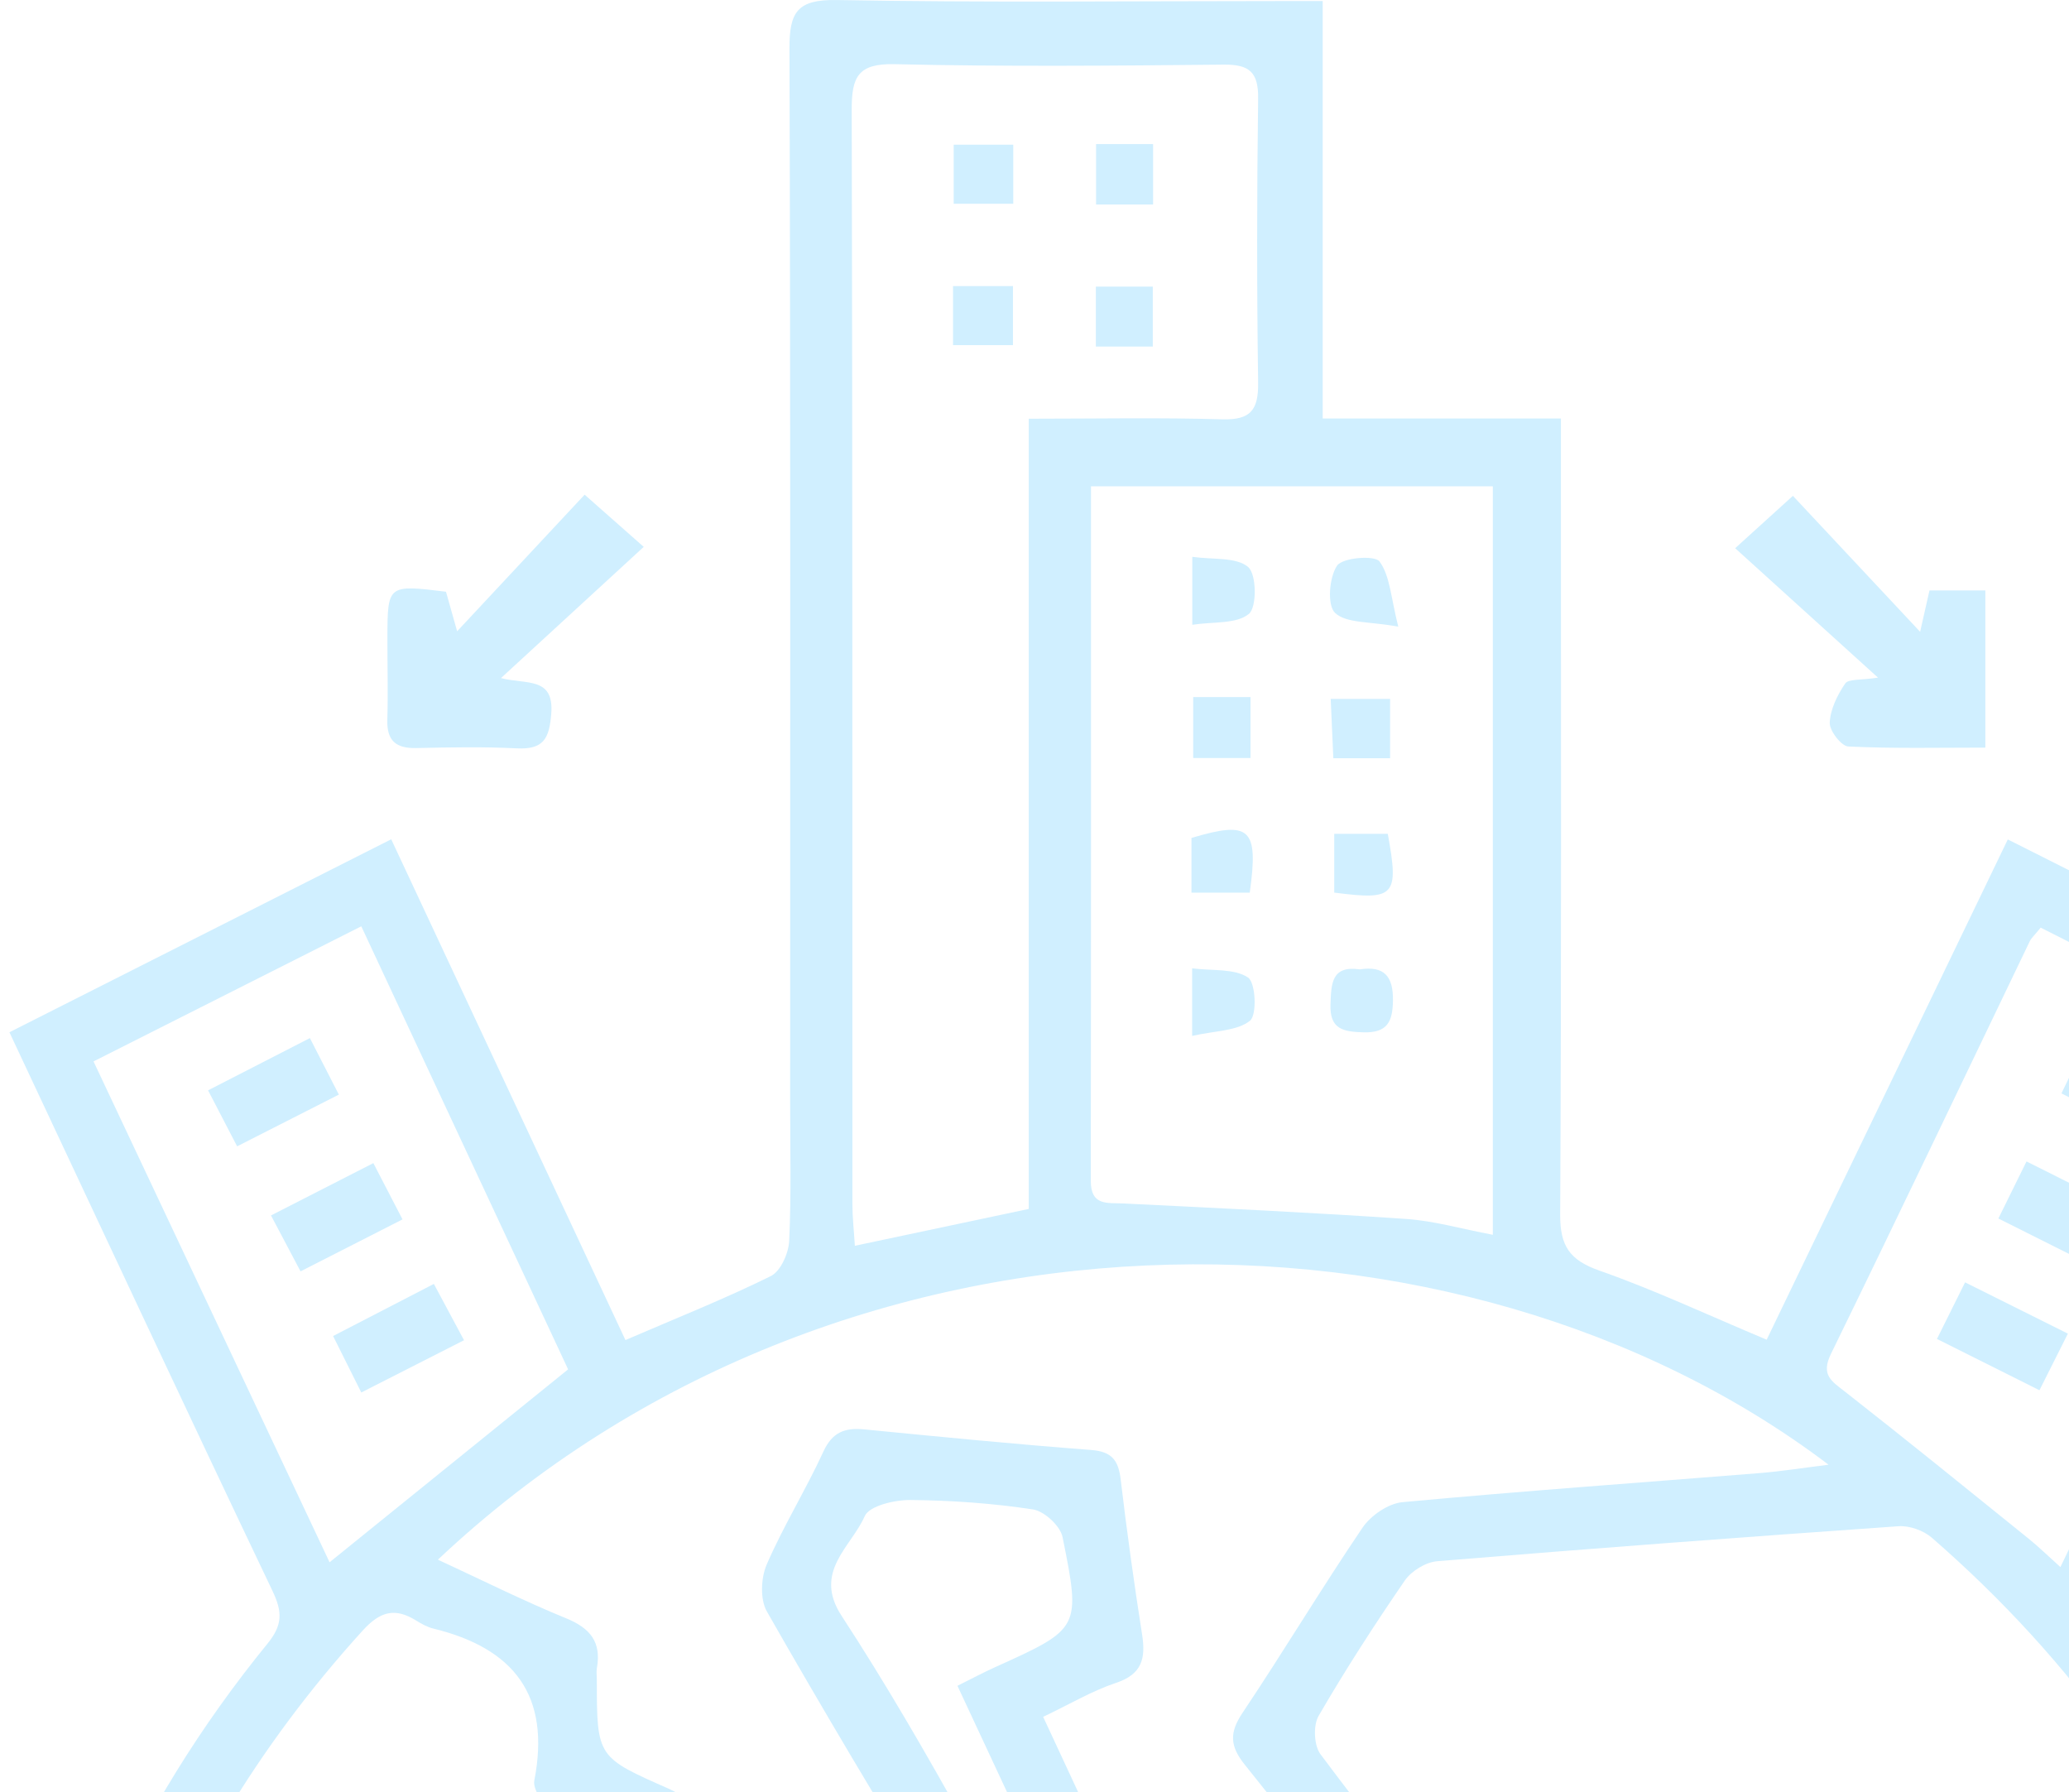 <svg width="209" height="181" viewBox="0 0 209 181" fill="none" xmlns="http://www.w3.org/2000/svg">
<path d="M63.175 135.349C68.488 133.061 73.272 131.158 77.867 128.885C78.857 128.394 79.658 126.582 79.719 125.336C79.938 120.691 79.817 116.024 79.817 111.373C79.817 75.88 79.862 40.388 79.749 4.896C79.734 1.233 80.52 -0.065 84.525 0.003C99.384 0.274 114.25 0.108 129.116 0.108C130.469 0.108 131.821 0.108 133.613 0.108V42.269H157.676C157.676 44.209 157.676 45.689 157.676 47.162C157.676 72.331 157.737 97.508 157.601 122.677C157.586 125.857 158.561 127.276 161.569 128.333C167.116 130.282 172.467 132.796 178.46 135.311C186.501 118.637 194.596 101.85 202.818 84.784C212.78 89.798 222.416 94.646 232.044 99.494C234.175 100.566 236.254 101.79 238.453 102.688C240.894 103.685 241.204 104.856 240.025 107.272C231.402 124.867 223.005 142.568 214.329 160.133C212.991 162.844 213.293 164.49 215.1 166.778C231.591 187.658 240.463 211.348 241 238.042C241.015 238.918 240.924 239.794 240.871 240.987H234.992C234.259 229.909 233.45 218.801 229.497 207.897C225.643 209.271 221.917 210.373 218.418 211.967C217.329 212.458 216.513 214.157 216.128 215.471C214.964 219.443 214.2 223.536 212.968 227.478C212.643 228.527 211.215 229.924 210.225 229.977C201.806 230.445 193.364 230.74 184.929 230.808C183.667 230.815 181.944 229.675 181.203 228.558C176.964 222.161 173.041 215.554 168.779 209.18C167.962 207.957 166.171 206.922 164.69 206.688C159.853 205.933 154.903 205.85 150.104 204.951C148.002 204.559 145.629 203.245 144.277 201.606C137.943 193.949 131.98 185.982 125.745 178.242C124.233 176.361 124.165 175.01 125.518 172.993C129.645 166.831 133.461 160.458 137.626 154.311C138.465 153.072 140.226 151.857 141.662 151.721C153.686 150.603 165.733 149.75 177.765 148.783C179.972 148.602 182.171 148.254 184.71 147.937C147.519 119.755 84.843 119.264 44.235 157.528C48.672 159.582 52.859 161.681 57.182 163.448C59.63 164.445 60.764 165.857 60.295 168.47C60.227 168.832 60.288 169.225 60.288 169.603C60.288 177.532 60.318 177.471 67.641 180.703C68.911 181.262 70.128 182.395 70.899 183.573C75.093 189.999 79.212 196.471 83.157 203.048C83.868 204.234 84.208 206.182 83.762 207.436C81.563 213.696 79.054 219.851 76.446 226.556C71.481 225.031 66.561 223.709 61.777 221.995C58.421 220.795 55.836 220.968 53.713 224.147C49.004 231.208 42.459 233.398 34.025 232.515C26.55 231.729 18.917 232.545 11.374 232.212C7.58 232.046 6.401 233.474 6.666 236.917C6.764 238.163 6.681 239.424 6.681 240.987H0C0.574 234.916 0.854 228.807 1.784 222.796C5.041 201.599 13.475 182.629 27.034 165.993C28.553 164.128 28.538 162.799 27.525 160.684C18.66 142.092 9.953 123.433 0.952 104.259C13.725 97.803 26.414 91.391 39.519 84.769C47.5 101.835 55.3 118.494 63.175 135.341V135.349ZM227.215 201.795C227.101 201.07 227.109 200.7 226.988 200.375C220.194 182.659 209.424 167.73 195.14 155.308C194.293 154.575 192.873 154.069 191.762 154.152C176.223 155.24 160.692 156.403 145.168 157.686C144.012 157.784 142.561 158.676 141.896 159.65C138.843 164.098 135.903 168.644 133.197 173.31C132.638 174.277 132.728 176.293 133.386 177.177C138.351 183.815 143.498 190.324 148.69 196.788C149.386 197.649 150.648 198.397 151.736 198.54C156.837 199.22 161.962 199.68 167.086 200.201C169.814 200.481 171.885 201.349 173.427 204.03C176.979 210.238 180.878 216.256 184.861 222.199C185.594 223.294 187.371 224.314 188.663 224.314C194.188 224.314 199.72 224.027 205.229 223.566C206.204 223.483 207.572 222.26 207.89 221.278C209.054 217.714 209.598 213.938 210.898 210.434C211.487 208.833 213.021 207.111 214.571 206.416C218.652 204.596 222.975 203.305 227.222 201.795H227.215ZM103.918 122.096V42.291C110.69 42.291 117.084 42.163 123.47 42.352C126.35 42.435 127.128 41.392 127.09 38.636C126.954 29.076 126.962 19.516 127.09 9.955C127.128 7.29 126.206 6.497 123.599 6.527C112.519 6.64 101.432 6.739 90.36 6.482C86.664 6.399 86.029 7.781 86.037 11.05C86.128 47.91 86.09 84.776 86.105 121.635C86.105 122.934 86.256 124.241 86.354 125.826C92.37 124.55 97.872 123.387 103.926 122.103L103.918 122.096ZM150.799 49.118H110.206C110.206 72.739 110.222 95.99 110.184 119.249C110.184 121.824 111.831 121.469 113.502 121.552C123.017 122.02 132.532 122.466 142.032 123.115C144.851 123.304 147.632 124.12 150.799 124.716V49.118ZM7.293 225.937C14.813 225.937 21.388 225.333 27.812 226.073C38.378 227.289 46.994 224.918 53.002 215.614C54.242 213.689 55.927 213.364 58.224 214.217C62.094 215.66 66.092 216.838 70.113 217.766C71.088 217.993 72.985 217.155 73.431 216.279C78.162 206.998 78.101 206.945 72.486 198.027C72.085 197.392 71.617 196.788 71.284 196.116C68.118 189.697 63.855 184.66 56.297 183.218C55.3 183.029 53.781 180.839 53.969 179.858C55.663 171.234 51.906 166.469 43.759 164.483C43.162 164.339 42.588 164.015 42.059 163.69C39.92 162.361 38.431 162.708 36.617 164.709C26.089 176.316 18.101 189.448 13.082 204.249C10.77 211.068 9.334 218.182 7.301 225.945L7.293 225.937ZM206.136 93.695C205.501 94.48 205.199 94.737 205.04 95.061C198.352 108.964 191.724 122.889 184.952 136.746C183.902 138.898 185.035 139.51 186.411 140.59C192.631 145.46 198.768 150.444 204.92 155.406C205.94 156.229 206.877 157.15 208.132 158.275C216.483 140.982 224.577 124.218 232.815 107.159C223.655 102.537 214.949 98.142 206.144 93.695H206.136ZM57.386 138.301C50.561 123.682 43.631 108.843 36.496 93.559C27.329 98.18 18.547 102.613 9.447 107.204C17.519 124.331 25.409 141.073 33.292 157.792C41.341 151.283 49.117 144.992 57.386 138.309V138.301Z" fill="#D0EFFF"/>
<path d="M105.369 173.393C108.128 179.321 110.743 184.962 113.638 191.177C107.992 192.121 102.77 193.095 97.502 193.76C96.64 193.866 95.25 192.823 94.713 191.94C88.864 182.274 83.059 172.578 77.466 162.761C76.771 161.545 76.862 159.378 77.444 158.026C79.137 154.122 81.404 150.467 83.18 146.6C84.095 144.614 85.387 144.176 87.344 144.373C94.963 145.12 102.588 145.868 110.222 146.449C112.323 146.608 112.98 147.499 113.207 149.44C113.827 154.665 114.552 159.884 115.368 165.087C115.746 167.488 115.376 169.096 112.738 169.972C110.29 170.788 108.022 172.147 105.362 173.408L105.369 173.393ZM103.949 185.77C101.553 180.643 99.195 175.576 96.716 170.267C98.091 169.587 99.285 168.945 100.517 168.387C109.118 164.498 109.201 164.49 107.334 155.247C107.108 154.122 105.49 152.627 104.342 152.453C100.26 151.834 96.104 151.539 91.977 151.501C90.383 151.486 87.813 152.083 87.352 153.133C85.984 156.244 82.099 158.751 85.017 163.206C89.468 170.025 93.557 177.101 97.517 184.23C99.157 187.182 100.971 187.318 103.949 185.763V185.77Z" fill="#D0EFFF"/>
<path d="M181.113 50.084C185.307 54.562 189.404 58.95 193.961 63.813C194.369 62.031 194.618 60.913 194.906 59.637H200.551V75.51C195.911 75.51 191.301 75.616 186.713 75.397C186.003 75.367 184.793 73.796 184.831 72.988C184.892 71.629 185.602 70.194 186.396 69.031C186.713 68.563 187.952 68.714 189.706 68.442C184.65 63.858 180.123 59.758 175.278 55.37C177.493 53.361 178.929 52.055 181.113 50.077V50.084Z" fill="#D0EFFF"/>
<path d="M59.056 49.963C61.368 52.01 62.759 53.233 65.026 55.234C60.099 59.765 55.526 63.964 50.606 68.487C53.176 69.152 55.98 68.329 55.685 72.082C55.489 74.619 54.892 75.714 52.216 75.586C48.83 75.412 45.437 75.48 42.044 75.555C39.98 75.601 39.058 74.793 39.126 72.686C39.209 69.93 39.126 67.166 39.134 64.402C39.149 59.055 39.172 59.04 45.051 59.765C45.339 60.785 45.664 61.917 46.178 63.76C50.69 58.927 54.839 54.479 59.063 49.956L59.056 49.963Z" fill="#D0EFFF"/>
<path d="M102.354 14.614V20.58H96.338V14.614H102.354Z" fill="#D0EFFF"/>
<path d="M110.72 14.554H116.479V20.656H110.72V14.554Z" fill="#D0EFFF"/>
<path d="M96.27 34.86V28.895H102.324V34.86H96.27Z" fill="#D0EFFF"/>
<path d="M116.449 28.947V35.004H110.698V28.947H116.449Z" fill="#D0EFFF"/>
<path d="M120.53 70.405H126.319V76.56H120.53V70.405Z" fill="#D0EFFF"/>
<path d="M120.44 63.111V56.239C122.548 56.541 124.868 56.246 126.078 57.266C126.939 57.991 126.977 61.336 126.153 62.008C124.891 63.043 122.571 62.778 120.44 63.103V63.111Z" fill="#D0EFFF"/>
<path d="M120.356 90.16V84.632C126.289 82.865 127.151 83.636 126.244 90.16H120.356Z" fill="#D0EFFF"/>
<path d="M141.246 63.292C138.321 62.756 136.001 62.967 134.867 61.91C134.051 61.155 134.255 58.323 135.064 57.13C135.615 56.314 138.873 56.057 139.349 56.707C140.415 58.149 140.49 60.316 141.246 63.292Z" fill="#D0EFFF"/>
<path d="M140.422 70.594V76.582H134.686C134.603 74.687 134.52 72.776 134.421 70.594H140.422Z" fill="#D0EFFF"/>
<path d="M140.188 84.217C141.329 90.508 140.928 90.953 134.777 90.153V84.217H140.188Z" fill="#D0EFFF"/>
<path d="M120.424 97.802C122.503 98.067 124.664 97.802 126.062 98.724C126.841 99.23 126.992 102.507 126.267 103.096C124.967 104.138 122.782 104.093 120.424 104.629V97.802Z" fill="#D0EFFF"/>
<path d="M137.361 97.908C139.81 97.531 140.747 98.588 140.709 101.065C140.679 103.224 140.12 104.334 137.724 104.266C135.706 104.206 134.3 103.972 134.399 101.427C134.482 99.358 134.482 97.5 137.361 97.908Z" fill="#D0EFFF"/>
<path d="M208.887 134.699C207.852 136.768 207.021 138.407 206.015 140.416C202.486 138.649 199.206 137.01 195.661 135.235C196.599 133.34 197.415 131.701 198.503 129.519C201.957 131.241 205.229 132.879 208.887 134.699Z" fill="#D0EFFF"/>
<path d="M208.237 110.436C209.182 108.473 209.976 106.826 211.011 104.682C214.533 106.434 217.813 108.065 221.426 109.862C220.443 111.795 219.574 113.517 218.516 115.594C215.107 113.887 211.91 112.279 208.237 110.436Z" fill="#D0EFFF"/>
<path d="M215.024 122.481C214.019 124.557 213.218 126.211 212.22 128.258C208.713 126.498 205.433 124.86 201.866 123.07C202.826 121.129 203.673 119.407 204.708 117.308C208.23 119.075 211.419 120.668 215.024 122.473V122.481Z" fill="#D0EFFF"/>
<path d="M23.958 115.79C22.9 113.751 22.053 112.12 21.018 110.126C24.502 108.337 27.775 106.66 31.304 104.848C32.302 106.796 33.186 108.518 34.229 110.557C30.722 112.339 27.533 113.963 23.95 115.783L23.958 115.79Z" fill="#D0EFFF"/>
<path d="M37.713 117.474C38.809 119.589 39.655 121.227 40.66 123.16C37.222 124.912 33.942 126.581 30.359 128.409C29.347 126.491 28.492 124.867 27.374 122.76C30.752 121.031 34.017 119.37 37.705 117.482L37.713 117.474Z" fill="#D0EFFF"/>
<path d="M36.496 140.642C35.453 138.55 34.637 136.912 33.647 134.941C37.101 133.159 40.267 131.512 43.827 129.677C44.825 131.543 45.739 133.242 46.873 135.364C43.472 137.093 40.184 138.762 36.496 140.642Z" fill="#D0EFFF"/>
</svg>
